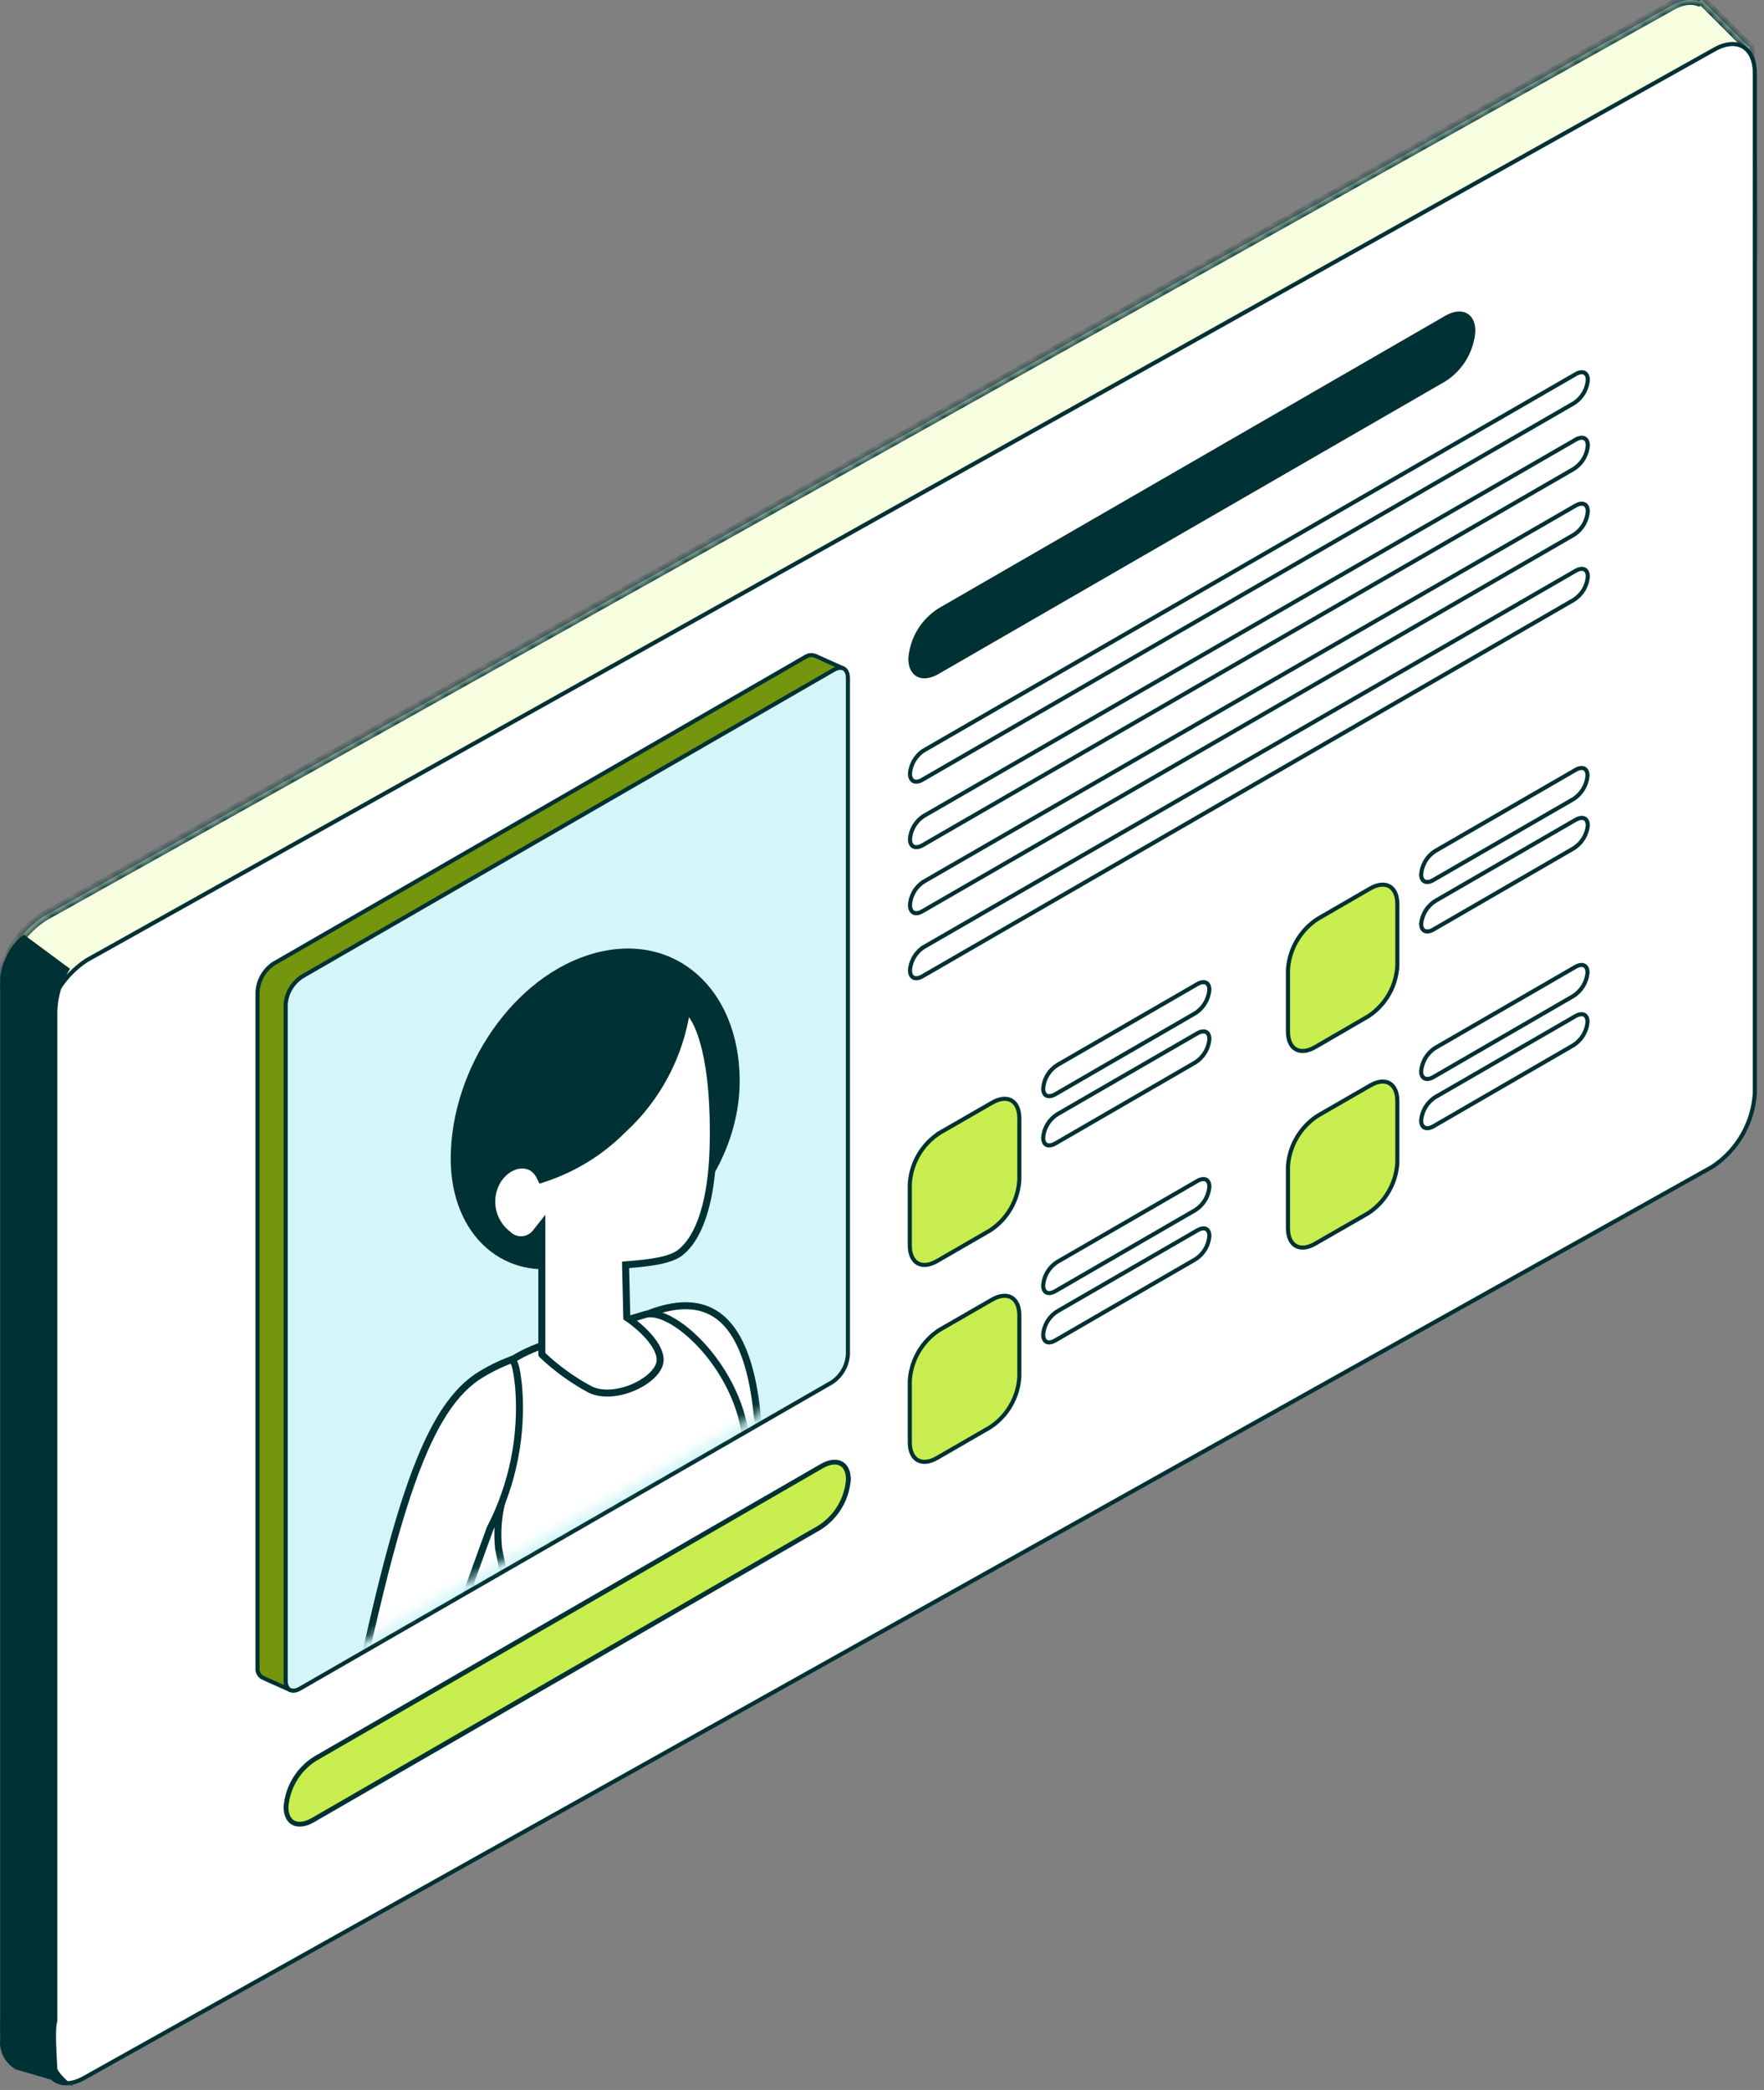<svg width="184" height="218" viewBox="0 0 184 218" fill="none" xmlns="http://www.w3.org/2000/svg">
<rect x="0" y="0" width="184" height="218" fill="#808080" stroke="none"/>
<mask id="path-1-inside-1_896_2645" fill="white">
<path d="M182.5 5.001L183 27.002L178.878 22.054V109.597C178.793 111.184 178.335 112.729 177.541 114.106C176.747 115.483 175.639 116.654 174.309 117.523L4.569 212.511C2.044 213.971 0 212.788 0 209.869V103.556C0.079 101.971 0.53 100.426 1.316 99.046C2.102 97.667 3.202 96.491 4.525 95.615L174.294 0.626C175.396 -0.011 176.409 -0.143 177.201 0.151L177.5 0.001L182.5 5.001Z"/>
</mask>
<path d="M182.5 5.001L183 27.002L178.878 22.054V109.597C178.793 111.184 178.335 112.729 177.541 114.106C176.747 115.483 175.639 116.654 174.309 117.523L4.569 212.511C2.044 213.971 0 212.788 0 209.869V103.556C0.079 101.971 0.53 100.426 1.316 99.046C2.102 97.667 3.202 96.491 4.525 95.615L174.294 0.626C175.396 -0.011 176.409 -0.143 177.201 0.151L177.5 0.001L182.5 5.001Z" fill="#F7FEE0"/>
<path d="M182.5 5.001L183 4.99L182.995 4.79L182.854 4.648L182.5 5.001ZM183 27.002L182.616 27.322L183.532 28.422L183.5 26.99L183 27.002ZM178.878 22.054L179.262 21.734L178.378 20.673V22.054H178.878ZM178.878 109.597L179.377 109.624L179.378 109.611V109.597H178.878ZM177.541 114.106L177.974 114.356L177.974 114.356L177.541 114.106ZM174.309 117.523L174.553 117.959L174.568 117.951L174.582 117.942L174.309 117.523ZM4.569 212.511L4.325 212.075L4.319 212.078L4.569 212.511ZM0 103.556L-0.499 103.531L-0.5 103.544V103.556H0ZM1.316 99.046L0.882 98.799L0.882 98.799L1.316 99.046ZM4.525 95.615L4.281 95.178L4.265 95.188L4.249 95.198L4.525 95.615ZM174.294 0.626L174.538 1.063L174.544 1.059L174.294 0.626ZM177.201 0.151L177.027 0.62L177.231 0.695L177.425 0.598L177.201 0.151ZM177.5 0.001L177.854 -0.352L177.599 -0.607L177.276 -0.446L177.5 0.001ZM182.5 5.001L182 5.013L182.5 27.013L183 27.002L183.5 26.99L183 4.99L182.5 5.001ZM183 27.002L183.384 26.681L179.262 21.734L178.878 22.054L178.494 22.374L182.616 27.322L183 27.002ZM178.878 22.054H178.378V109.597H178.878H179.378V22.054H178.878ZM178.878 109.597L178.379 109.57C178.298 111.079 177.862 112.547 177.108 113.856L177.541 114.106L177.974 114.356C178.807 112.911 179.288 111.289 179.377 109.624L178.878 109.597ZM177.541 114.106L177.108 113.856C176.353 115.165 175.3 116.278 174.035 117.104L174.309 117.523L174.582 117.942C175.978 117.029 177.141 115.801 177.974 114.356L177.541 114.106ZM174.309 117.523L174.064 117.087L4.325 212.075L4.569 212.511L4.814 212.948L174.553 117.959L174.309 117.523ZM4.569 212.511L4.319 212.078C3.147 212.756 2.205 212.756 1.588 212.399C0.971 212.042 0.5 211.224 0.5 209.869H0H-0.5C-0.5 211.433 0.051 212.666 1.087 213.265C2.124 213.864 3.466 213.727 4.82 212.944L4.569 212.511ZM0 209.869H0.5V103.556H0H-0.5V209.869H0ZM0 103.556L0.499 103.581C0.575 102.074 1.004 100.605 1.751 99.294L1.316 99.046L0.882 98.799C0.057 100.246 -0.416 101.867 -0.499 103.531L0 103.556ZM1.316 99.046L1.751 99.294C2.498 97.983 3.543 96.865 4.801 96.032L4.525 95.615L4.249 95.198C2.86 96.118 1.707 97.351 0.882 98.799L1.316 99.046ZM4.525 95.615L4.77 96.051L174.538 1.063L174.294 0.626L174.05 0.19L4.281 95.178L4.525 95.615ZM174.294 0.626L174.544 1.059C175.565 0.469 176.419 0.394 177.027 0.62L177.201 0.151L177.375 -0.318C176.399 -0.68 175.227 -0.49 174.044 0.194L174.294 0.626ZM177.201 0.151L177.425 0.598L177.724 0.449L177.5 0.001L177.276 -0.446L176.978 -0.296L177.201 0.151ZM177.5 0.001L177.146 0.355L182.146 5.355L182.5 5.001L182.854 4.648L177.854 -0.352L177.5 0.001Z" fill="#003134" mask="url(#path-1-inside-1_896_2645)"/>
<path d="M178.78 5.191C180.004 4.484 181.065 4.443 181.806 4.87C182.547 5.297 183.043 6.234 183.043 7.648V113.977C182.963 115.429 182.564 116.845 181.876 118.124L181.734 118.379C180.957 119.727 179.874 120.873 178.571 121.724L8.844 216.704L8.841 216.706C7.617 217.413 6.56 217.454 5.823 217.027C5.086 216.601 4.593 215.664 4.593 214.249V107.936C4.667 106.484 5.059 105.068 5.74 103.786L5.881 103.531C6.649 102.184 7.721 101.035 9.013 100.178L178.777 5.192L178.78 5.191Z" fill="white" stroke="#003134" stroke-width="0.427"/>
<path d="M1.524 215.822L7.656 217.6C7.192 217.234 6.21 216.352 5.983 215.822C5.699 211.102 5.92 211.311 5.983 210.743V105.467C6.038 103.916 6.489 102.401 7.299 101.051L2.5 97.501C1 98.501 0.066 100.679 0.016 102.235V212.742C-0.043 213.329 0.065 213.921 0.331 214.455C0.596 214.988 1.008 215.445 1.524 215.777V215.822Z" fill="#003134"/>
<path d="M84.526 68.34C84.711 68.323 84.897 68.351 85.068 68.423V68.424L87.856 69.678L85.453 139.924C85.423 140.513 85.254 141.086 84.959 141.596C84.664 142.106 84.253 142.539 83.759 142.86L30.164 176.228C30.161 176.226 30.157 176.225 30.153 176.223C30.08 176.191 29.975 176.144 29.848 176.088C29.593 175.976 29.251 175.825 28.898 175.668C28.205 175.36 27.486 175.036 27.302 174.943C27.19 174.861 27.095 174.76 27.023 174.644L26.955 174.519C26.876 174.346 26.844 174.154 26.862 173.964L26.863 173.955V103.478C26.889 102.963 27.018 102.458 27.245 101.997L27.349 101.801C27.638 101.289 28.043 100.851 28.531 100.523L83.992 68.531L83.993 68.532L84.004 68.524C84.121 68.446 84.251 68.392 84.388 68.362L84.526 68.34Z" fill="#74950E" stroke="#003134" stroke-width="0.427"/>
<path d="M86.97 69.873C87.427 69.611 87.791 69.615 88.026 69.751C88.262 69.888 88.445 70.201 88.445 70.725V141.263C88.413 141.852 88.242 142.426 87.947 142.937C87.653 143.447 87.242 143.88 86.748 144.202L31.287 176.137C30.831 176.398 30.462 176.397 30.222 176.26C29.982 176.123 29.797 175.808 29.797 175.286V104.795C29.833 104.209 30.006 103.639 30.302 103.132C30.562 102.685 30.912 102.297 31.327 101.991L31.51 101.865L86.97 69.873Z" fill="#D5F6F8" stroke="#003134" stroke-width="0.427"/>
<mask id="mask0_896_2645" style="mask-type:luminance" maskUnits="userSpaceOnUse" x="29" y="67" width="60" height="109">
<path d="M87.044 68.545C87.473 68.299 87.776 68.322 87.949 68.422C88.122 68.522 88.293 68.773 88.293 69.265V139.805C88.261 140.367 88.097 140.913 87.815 141.4C87.568 141.83 87.234 142.202 86.837 142.496L86.663 142.617L31.21 174.546C30.782 174.791 30.474 174.77 30.296 174.668C30.119 174.567 29.947 174.315 29.947 173.826V103.345C29.982 102.782 30.148 102.235 30.432 101.748C30.682 101.319 31.017 100.946 31.416 100.652L31.591 100.532L87.043 68.544L87.044 68.545Z" fill="white" stroke="white" stroke-width="0.73"/>
</mask>
<g mask="url(#mask0_896_2645)">
<path d="M67.768 136.978C71.079 135.726 73.496 136.033 75.234 137.511C76.904 138.932 78.029 141.499 78.647 145.089L78.765 145.821V145.822C79.055 147.762 79.516 152.806 80.107 158.163C80.659 163.163 81.325 168.437 82.068 171.616L82.218 172.223C83.559 177.418 85.377 183.87 87.41 187.8L87.607 188.172C87.778 188.497 88.014 188.782 88.3 189.009L88.427 189.104C88.772 189.346 89.17 189.502 89.588 189.557V189.556C90.483 189.685 91.061 189.998 91.615 190.385C92.094 190.719 92.607 191.153 93.275 191.535L93.572 191.696H93.573C94.237 192.031 94.817 192.157 95.189 192.249C95.315 192.28 95.398 192.304 95.454 192.324C95.376 192.639 95.227 192.933 95.015 193.178L94.907 193.292C94.612 193.586 94.234 193.781 93.824 193.855C93.096 193.927 92.361 193.876 91.649 193.702L90.654 193.458L91.272 194.276C92.109 195.386 93.118 196.355 94.259 197.146L94.755 197.474C95.498 197.956 96.059 198.42 96.422 198.874C96.782 199.323 96.926 199.738 96.889 200.14C96.85 200.548 96.618 201.016 96.069 201.554C95.59 202.025 94.887 202.531 93.923 203.075L93.494 203.309C92.048 204.074 90.715 204.25 89.295 203.554C87.929 202.885 86.436 201.388 84.705 198.684L84.356 198.127L84.353 198.122L83.821 197.274C82.776 195.568 81.835 193.8 81.005 191.979L80.6 191.065C78.395 185.958 76.5 180.724 74.926 175.39L74.615 174.322C71.502 160.679 68.162 152.62 66.446 147.321C65.584 144.657 65.149 142.736 65.311 141.145C65.467 139.604 66.191 138.332 67.768 136.978Z" fill="white" stroke="#003134" stroke-width="0.73"/>
<path d="M67.223 137.136C67.788 136.933 68.597 137.041 69.575 137.508C70.541 137.969 71.613 138.753 72.659 139.792C74.622 141.742 76.458 144.551 77.339 147.7L77.502 148.335C78.354 151.986 77.825 155.878 75.757 162.447L75.735 162.518L75.742 162.591C76.02 165.513 76.388 169.218 76.669 172.348C76.809 173.912 76.928 175.331 77.002 176.434C77.039 176.985 77.064 177.455 77.076 177.823C77.087 178.143 77.083 178.371 77.073 178.507C75.321 181.642 70.854 185.18 65.324 187.393C59.865 189.577 53.455 190.436 47.734 188.399C48.978 184.006 50.535 179.706 52.397 175.536L52.454 175.408L52.41 175.274L47.695 160.794C46.763 157.752 46.803 154.501 47.799 151.49L48.011 150.891L48.012 150.889C48.876 148.556 49.392 146.513 50.537 144.718C51.659 142.959 53.391 141.444 56.7 140.292L67.204 137.142L67.213 137.139L67.223 137.136Z" fill="white" stroke="#003134" stroke-width="0.73"/>
<path d="M64.631 130.632L59.639 131.989C52.705 133.887 47.041 128.924 47.012 120.91C47.012 111.319 53.697 101.685 62.018 99.422C70.338 97.145 77.112 103.086 77.156 112.691C77.185 120.705 71.579 128.734 64.631 130.632Z" fill="#003134"/>
<path d="M71.632 105.286C71.832 105.457 72.049 105.702 72.269 106.04C72.651 106.627 73.031 107.466 73.361 108.602C73.981 110.73 74.42 113.863 74.406 118.233L74.397 119.124C74.275 126.807 72.273 129.501 71.169 130.479L70.961 130.652C70.453 131.051 69.672 131.326 68.711 131.52C67.758 131.712 66.675 131.817 65.595 131.904L65.252 131.932L65.26 132.276L65.376 137.239L65.381 137.429L65.537 137.534L65.539 137.535C65.54 137.536 65.543 137.537 65.546 137.539C65.552 137.543 65.562 137.55 65.574 137.559C65.599 137.576 65.636 137.603 65.685 137.638C65.781 137.707 65.919 137.809 66.085 137.939C66.417 138.2 66.858 138.57 67.29 139.009C67.724 139.449 68.14 139.949 68.436 140.467C68.695 140.922 68.849 141.37 68.857 141.794L68.852 141.975C68.814 142.431 68.538 142.935 68.043 143.426C67.553 143.912 66.877 144.356 66.113 144.69C64.665 145.325 62.993 145.532 61.743 145.019L61.499 144.905C59.689 143.929 58.018 142.715 56.529 141.297L56.52 141.28L56.516 141.258V127.762L55.865 128.581C55.737 128.742 55.584 128.882 55.413 128.995L55.236 129.099C54.993 129.225 54.725 129.298 54.451 129.313H54.245C54.109 129.307 53.974 129.285 53.842 129.25L53.647 129.187C53.39 129.088 53.158 128.936 52.965 128.741L52.949 128.726L52.932 128.711L52.776 128.584C52.069 127.973 51.581 127.147 51.387 126.232L51.35 126.035C51.176 124.98 51.402 123.898 51.984 123.001C52.624 122.071 53.518 121.573 54.331 121.521C55.126 121.471 55.881 121.84 56.319 122.735L56.459 123.021L56.761 122.922C59.851 121.905 62.657 120.173 64.951 117.867C68.565 114.564 70.92 110.118 71.632 105.286Z" fill="white" stroke="#003134" stroke-width="0.73"/>
<path d="M52.334 156.707C51.95 158.279 51.838 159.905 52.007 161.515L52.009 161.532L52.012 161.55L53.892 170.793C53.949 171.623 54.17 172.433 54.541 173.176L54.712 173.495C55.074 174.127 55.543 174.689 56.095 175.158C55.987 175.211 55.872 175.274 55.753 175.352C55.215 175.704 54.61 176.332 54.203 177.429L54.125 177.652C54.101 177.724 54.003 177.939 53.991 178.188C53.473 180.611 53.838 182.852 54.862 184.502C55.83 186.061 57.382 187.079 59.283 187.2L59.668 187.212H59.678C62.899 187.131 66.082 186.565 69.123 185.545C63.051 188.963 54.877 190.952 47.688 188.399C48.906 183.998 50.465 179.698 52.352 175.539L52.41 175.41L52.366 175.275L47.651 160.795C46.826 158.151 46.756 155.329 47.446 152.647L47.991 152.058L52.334 156.707Z" fill="white" stroke="#003134" stroke-width="0.73"/>
<path d="M53.389 141.808C53.45 141.857 53.515 141.931 53.578 142.046C53.677 142.225 53.757 142.467 53.823 142.757C53.956 143.341 54.01 143.999 54.093 144.589V144.59C54.516 149.705 53.493 154.837 51.14 159.398L51.13 159.418L51.122 159.438L51.464 159.565C51.154 159.451 51.125 159.44 51.122 159.439L51.12 159.442C51.119 159.445 51.118 159.449 51.116 159.454C51.112 159.464 51.107 159.479 51.1 159.499C51.085 159.539 51.063 159.597 51.035 159.674C50.978 159.828 50.895 160.054 50.789 160.345C50.577 160.926 50.272 161.763 49.902 162.79C49.163 164.844 48.164 167.656 47.127 170.688C45.059 176.732 42.823 183.689 42.202 187.229C41.043 193.036 40.321 198.92 40.041 204.833L39.991 206.016V206.018C39.976 206.471 40.052 206.924 40.215 207.348C40.378 207.772 40.624 208.159 40.94 208.486L40.945 208.493L40.952 208.499C41.629 209.136 41.969 209.78 42.245 210.486C42.515 211.176 42.75 212.014 43.182 212.877V212.878L43.188 212.888C43.564 213.587 43.951 214.037 44.201 214.341C44.333 214.501 44.401 214.592 44.434 214.657C44.435 214.66 44.436 214.662 44.437 214.664C44.292 214.929 44.068 215.141 43.796 215.269L43.672 215.319C43.339 215.438 42.973 215.428 42.648 215.291C42.026 214.937 41.474 214.475 41.016 213.926L40.211 212.961L40.373 214.207C40.602 215.966 41.078 217.684 41.786 219.311V219.312C42.174 220.214 42.433 221.004 42.536 221.678C42.639 222.352 42.584 222.877 42.381 223.276C41.988 224.049 40.911 224.567 38.529 224.495H38.53C37.826 224.468 37.208 224.309 36.666 223.98C36.124 223.652 35.633 223.138 35.206 222.364C34.398 220.9 33.837 218.541 33.584 214.876L33.538 214.125V214.123L33.477 212.979C33.356 210.312 33.376 207.64 33.538 204.975C34.073 197.368 34.515 190.696 35.369 185.861L35.546 184.92C38.174 171.781 40.312 162.423 42.51 155.854C44.71 149.278 46.948 145.571 49.727 143.649C50.876 142.903 52.105 142.287 53.389 141.808Z" fill="white" stroke="#003134" stroke-width="0.73"/>
</g>
<path d="M85.703 152.934C86.538 152.454 87.238 152.417 87.707 152.655C88.167 152.888 88.493 153.431 88.495 154.317C88.428 155.209 88.179 156.076 87.765 156.866L87.576 157.201C87.047 158.079 86.319 158.82 85.45 159.365L32.626 189.857C31.791 190.337 31.092 190.375 30.622 190.138C30.162 189.907 29.835 189.367 29.833 188.489C29.899 187.596 30.149 186.729 30.564 185.939L30.752 185.604C31.281 184.727 32.008 183.987 32.876 183.444L85.704 152.935L85.703 152.934Z" fill="#C7EE4E" stroke="#003134" stroke-width="0.5"/>
<path d="M97.898 63.455L150.741 32.946C152.478 31.939 153.894 32.654 153.894 34.537C153.817 35.599 153.492 36.628 152.944 37.541C152.397 38.454 151.642 39.225 150.741 39.792L97.898 70.301C96.161 71.308 94.745 70.593 94.745 68.695C94.824 67.636 95.15 66.61 95.698 65.7C96.246 64.789 96.999 64.02 97.898 63.455Z" fill="#003134"/>
<path d="M164.354 39.029C164.755 38.794 165.073 38.788 165.273 38.888C165.465 38.984 165.619 39.214 165.622 39.622C165.589 40.056 165.468 40.479 165.266 40.864L165.173 41.027C164.946 41.401 164.645 41.724 164.289 41.975L164.133 42.079L96.217 81.328L96.216 81.329C95.813 81.564 95.493 81.574 95.289 81.474C95.092 81.378 94.931 81.144 94.917 80.723C94.945 80.295 95.061 79.878 95.256 79.497L95.346 79.334C95.597 78.907 95.944 78.545 96.361 78.279L164.353 39.03L164.354 39.029Z" fill="white" stroke="#003134" stroke-width="0.427"/>
<path d="M164.354 45.86C164.756 45.625 165.073 45.619 165.272 45.72C165.464 45.817 165.619 46.05 165.622 46.466C165.588 46.901 165.467 47.324 165.264 47.709L165.172 47.871C164.914 48.296 164.56 48.656 164.139 48.92L96.218 88.172C95.815 88.4 95.495 88.409 95.29 88.307C95.092 88.209 94.931 87.974 94.917 87.553C94.945 87.125 95.061 86.708 95.256 86.327L95.346 86.165C95.597 85.738 95.944 85.376 96.361 85.11L164.353 45.86H164.354Z" fill="white" stroke="#003134" stroke-width="0.427"/>
<path d="M164.352 52.736C164.754 52.508 165.073 52.502 165.273 52.602C165.464 52.698 165.619 52.927 165.622 53.342C165.588 53.777 165.467 54.2 165.264 54.584L165.172 54.748C164.945 55.122 164.644 55.445 164.288 55.697L164.133 55.8L96.217 95.049L96.216 95.05C95.814 95.285 95.495 95.291 95.291 95.189C95.093 95.09 94.933 94.852 94.918 94.432C94.94 93.998 95.052 93.573 95.247 93.186L95.336 93.021C95.587 92.591 95.937 92.227 96.357 91.96L164.353 52.737L164.352 52.736Z" fill="white" stroke="#003134" stroke-width="0.427"/>
<path d="M164.354 59.537C164.755 59.303 165.073 59.297 165.273 59.397C165.465 59.492 165.619 59.722 165.622 60.13C165.589 60.565 165.468 60.988 165.266 61.372L165.173 61.535C164.946 61.909 164.645 62.232 164.289 62.483L164.133 62.587L96.217 101.836L96.216 101.837C95.814 102.071 95.495 102.079 95.29 101.978C95.091 101.879 94.931 101.643 94.917 101.23C94.943 100.802 95.058 100.384 95.253 100.003L95.342 99.84C95.594 99.412 95.945 99.051 96.364 98.786L96.363 98.785L164.353 59.538L164.354 59.537Z" fill="white" stroke="#003134" stroke-width="0.427"/>
<path d="M103.479 115.022C104.317 114.534 105.023 114.512 105.506 114.791C105.989 115.069 106.326 115.692 106.326 116.662V123.044C106.276 123.975 106.033 124.884 105.616 125.714L105.427 126.065C104.895 126.984 104.154 127.765 103.265 128.344L97.732 131.542C96.895 132.023 96.192 132.04 95.713 131.762C95.233 131.484 94.9 130.865 94.9 129.902V123.464C94.96 122.535 95.209 121.63 95.631 120.803L95.822 120.452C96.363 119.53 97.114 118.748 98.014 118.17L98.013 118.169L103.479 115.022H103.479Z" fill="#C7EE4E" stroke="#003134" stroke-width="0.427"/>
<path d="M124.894 102.645C125.297 102.416 125.612 102.411 125.808 102.511C125.995 102.606 126.147 102.835 126.149 103.255C126.105 103.747 125.948 104.222 125.691 104.645C125.465 105.016 125.167 105.339 124.813 105.592L124.658 105.695L110.07 114.143C109.666 114.371 109.352 114.378 109.155 114.278C108.967 114.183 108.814 113.952 108.812 113.529C108.846 113.097 108.968 112.676 109.17 112.294L109.262 112.131C109.52 111.705 109.875 111.346 110.297 111.083L124.895 102.646L124.894 102.645Z" fill="white" stroke="#003134" stroke-width="0.427"/>
<path d="M124.894 107.782C125.297 107.554 125.612 107.549 125.808 107.648C125.994 107.743 126.146 107.971 126.149 108.387C126.113 108.82 125.99 109.24 125.787 109.622L125.694 109.784C125.435 110.209 125.08 110.568 124.658 110.833L110.07 119.28C109.666 119.509 109.352 119.515 109.155 119.416C108.967 119.32 108.814 119.089 108.812 118.667C108.846 118.234 108.968 117.814 109.17 117.431L109.262 117.268C109.52 116.842 109.875 116.484 110.297 116.22L124.895 107.783L124.894 107.782Z" fill="white" stroke="#003134" stroke-width="0.427"/>
<path d="M103.479 135.562C104.315 135.08 105.022 135.062 105.506 135.341C105.989 135.62 106.326 136.239 106.326 137.201V143.583C106.276 144.514 106.034 145.423 105.616 146.254L105.427 146.604C104.895 147.523 104.154 148.304 103.265 148.884L97.732 152.081C96.895 152.562 96.192 152.58 95.713 152.302C95.233 152.023 94.9 151.404 94.9 150.441V144.004C94.96 143.075 95.209 142.169 95.631 141.342L95.822 140.991C96.362 140.072 97.109 139.292 98.005 138.715L103.479 135.562Z" fill="#C7EE4E" stroke="#003134" stroke-width="0.427"/>
<path d="M124.894 123.183C125.297 122.954 125.612 122.95 125.808 123.049C125.994 123.144 126.146 123.372 126.149 123.788C126.113 124.22 125.99 124.64 125.787 125.022L125.694 125.185C125.435 125.61 125.08 125.969 124.658 126.233L110.07 134.681C109.666 134.91 109.352 134.916 109.155 134.816C108.967 134.721 108.814 134.49 108.812 134.067C108.846 133.635 108.968 133.215 109.17 132.832L109.262 132.669C109.52 132.243 109.875 131.885 110.297 131.621L124.895 123.184L124.894 123.183Z" fill="white" stroke="#003134" stroke-width="0.427"/>
<path d="M124.895 128.336C125.299 128.1 125.614 128.092 125.809 128.189C125.994 128.282 126.146 128.51 126.149 128.928C126.114 129.36 125.991 129.78 125.788 130.162L125.696 130.324C125.47 130.696 125.169 131.018 124.814 131.269L124.659 131.371L110.068 139.82H110.067C109.664 140.055 109.351 140.061 109.156 139.961C108.968 139.864 108.813 139.629 108.812 139.206C108.846 138.775 108.968 138.357 109.17 137.977L109.262 137.814C109.52 137.391 109.875 137.035 110.297 136.774L124.895 128.337V128.336Z" fill="white" stroke="#003134" stroke-width="0.427"/>
<path d="M142.922 92.675C143.759 92.194 144.462 92.177 144.941 92.455C145.421 92.733 145.755 93.352 145.755 94.315V100.713C145.702 101.776 145.398 102.812 144.866 103.734C144.337 104.654 143.597 105.434 142.708 106.013L137.177 109.224C136.339 109.705 135.636 109.724 135.156 109.445C134.677 109.167 134.344 108.548 134.344 107.585V101.147C134.412 100.083 134.729 99.049 135.268 98.129C135.807 97.208 136.553 96.425 137.448 95.844L142.923 92.676L142.922 92.675Z" fill="#C7EE4E" stroke="#003134" stroke-width="0.427"/>
<path d="M164.337 80.311C164.74 80.075 165.054 80.07 165.25 80.169C165.437 80.264 165.589 80.493 165.592 80.902C165.55 81.399 165.395 81.879 165.137 82.305C164.91 82.679 164.61 83.003 164.256 83.257L164.101 83.361L149.511 91.795H149.51C149.107 92.03 148.789 92.037 148.589 91.936C148.396 91.84 148.242 91.608 148.24 91.196C148.275 90.763 148.399 90.342 148.603 89.959L148.695 89.796C148.956 89.37 149.314 89.011 149.739 88.749L164.337 80.311V80.311Z" fill="white" stroke="#003134" stroke-width="0.427"/>
<path d="M164.364 85.508C164.768 85.279 165.083 85.273 165.279 85.372C165.466 85.467 165.618 85.696 165.621 86.113C165.57 86.601 165.407 87.07 165.146 87.485C164.915 87.851 164.613 88.165 164.259 88.41L164.104 88.511L149.512 96.96C149.109 97.188 148.79 97.195 148.589 97.095C148.397 96.999 148.242 96.769 148.24 96.352C148.284 95.922 148.415 95.507 148.623 95.131L148.718 94.971C148.983 94.551 149.343 94.2 149.769 93.944L164.363 85.507L164.364 85.508Z" fill="white" stroke="#003134" stroke-width="0.427"/>
<path d="M142.923 113.226C143.761 112.737 144.463 112.717 144.941 112.995C145.421 113.273 145.755 113.895 145.755 114.866V121.249C145.707 122.179 145.467 123.087 145.052 123.917L144.863 124.268C144.334 125.187 143.596 125.968 142.709 126.548L137.177 129.731C136.339 130.212 135.636 130.23 135.156 129.952C134.677 129.673 134.344 129.054 134.344 128.091V121.654C134.408 120.728 134.659 119.826 135.081 119.002L135.273 118.653C135.812 117.737 136.557 116.958 137.448 116.379L142.922 113.226H142.923Z" fill="#C7EE4E" stroke="#003134" stroke-width="0.427"/>
<path d="M164.336 100.849C164.739 100.62 165.054 100.616 165.25 100.715C165.437 100.809 165.588 101.037 165.592 101.453C165.548 101.947 165.392 102.425 165.134 102.849C164.875 103.274 164.52 103.633 164.1 103.899L149.512 112.347C149.109 112.575 148.79 112.582 148.589 112.481C148.397 112.385 148.241 112.154 148.24 111.734C148.276 111.301 148.4 110.881 148.604 110.498L148.697 110.335C148.958 109.909 149.314 109.549 149.738 109.286L149.739 109.287L164.337 100.85L164.336 100.849Z" fill="white" stroke="#003134" stroke-width="0.427"/>
<path d="M164.336 105.986C164.739 105.758 165.054 105.753 165.25 105.852C165.437 105.947 165.589 106.175 165.592 106.591C165.555 107.024 165.433 107.444 165.229 107.826L165.137 107.988C164.879 108.411 164.527 108.769 164.107 109.033L149.512 117.484C149.109 117.712 148.79 117.719 148.589 117.619C148.397 117.523 148.241 117.291 148.24 116.872C148.276 116.438 148.4 116.018 148.604 115.635L148.697 115.472C148.958 115.046 149.314 114.686 149.738 114.423L149.739 114.424L164.337 105.987L164.336 105.986Z" fill="white" stroke="#003134" stroke-width="0.427"/>
</svg>
